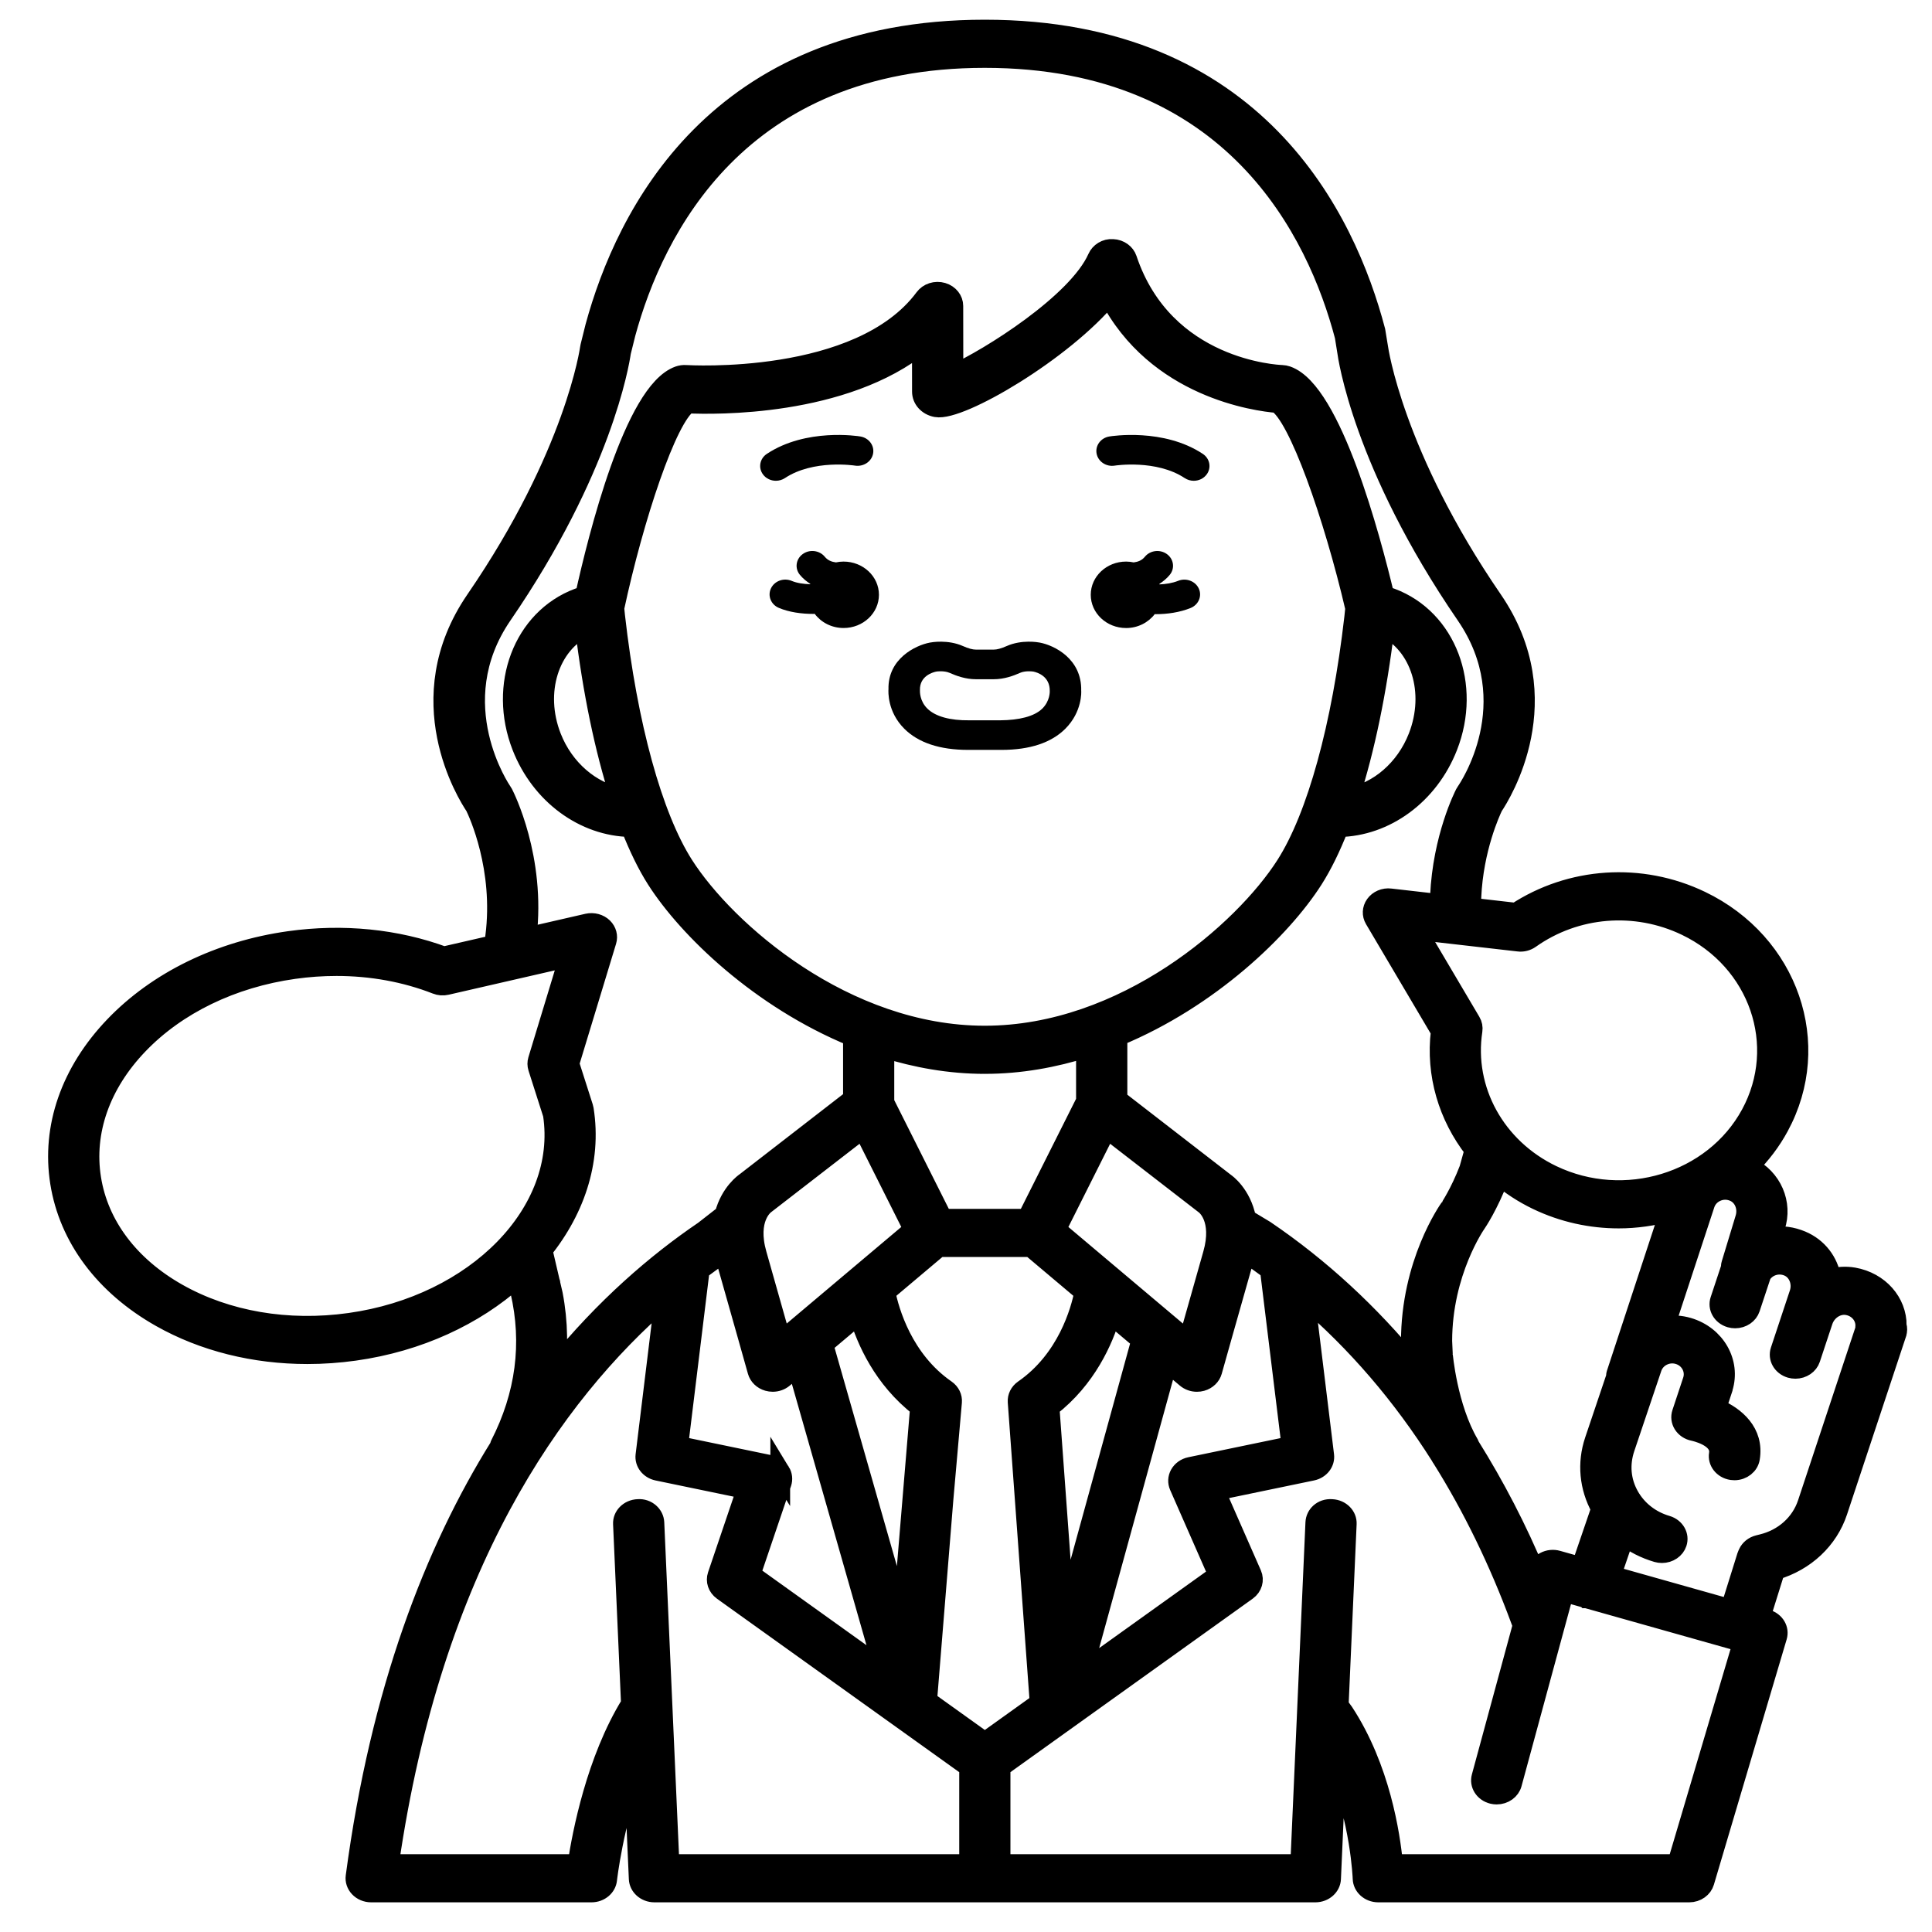 <?xml version="1.0" encoding="UTF-8" standalone="no"?>
<svg
   version="1.1"
   x="0px"
   y="0px"
   viewBox="0 0 133.333 133.333"
   xml:space="preserve"
   id="svg20"
   sodipodi:docname="amb.svg"
   width="100pt"
   height="100pt"
   inkscape:version="1.2.2 (732a01da63, 2022-12-09)"
   xmlns:inkscape="http://www.inkscape.org/namespaces/inkscape"
   xmlns:sodipodi="http://sodipodi.sourceforge.net/DTD/sodipodi-0.dtd"
   xmlns="http://www.w3.org/2000/svg"
   xmlns:svg="http://www.w3.org/2000/svg"><defs
     id="defs24" /><sodipodi:namedview
     id="namedview22"
     pagecolor="#ffffff"
     bordercolor="#666666"
     borderopacity="1.0"
     inkscape:showpageshadow="2"
     inkscape:pageopacity="0.0"
     inkscape:pagecheckerboard="0"
     inkscape:deskcolor="#d1d1d1"
     showgrid="false"
     inkscape:zoom="1.4984127"
     inkscape:cx="-30.03178"
     inkscape:cy="78.75"
     inkscape:window-width="1920"
     inkscape:window-height="1009"
     inkscape:window-x="-8"
     inkscape:window-y="444"
     inkscape:window-maximized="1"
     inkscape:current-layer="g14"
     inkscape:document-units="pt" /><g
     id="g14"
     transform="matrix(1.086,0,0,1.021,-2.3417027e-5,0)"><path
       d="m 71.561,42.451 c 0.752,0 1.413,-0.373 1.821,-0.94 0.022,0 0.041,0.003 0.063,0.003 0.736,0 1.515,-0.118 2.211,-0.415 0.508,-0.218 0.744,-0.806 0.526,-1.313 -0.217,-0.507 -0.807,-0.743 -1.313,-0.526 -0.368,0.157 -0.783,0.223 -1.186,0.242 -0.003,-0.01 -0.006,-0.021 -0.01,-0.032 0.245,-0.171 0.473,-0.367 0.664,-0.616 0.336,-0.438 0.254,-1.066 -0.184,-1.402 -0.438,-0.337 -1.066,-0.255 -1.402,0.184 -0.19,0.248 -0.441,0.343 -0.708,0.379 -0.155,-0.035 -0.316,-0.056 -0.482,-0.056 -1.24,0 -2.246,1.006 -2.246,2.246 0,1.24 1.006,2.246 2.246,2.246 z"
       id="path2" /><path
       d="m 53.606,37.959 c -0.167,0 -0.328,0.021 -0.484,0.055 -0.267,-0.036 -0.517,-0.133 -0.707,-0.38 -0.336,-0.438 -0.965,-0.521 -1.402,-0.184 -0.438,0.336 -0.521,0.964 -0.184,1.402 0.191,0.249 0.419,0.444 0.665,0.615 -0.003,0.008 -0.005,0.016 -0.007,0.024 -0.423,-0.015 -0.846,-0.079 -1.175,-0.226 -0.505,-0.227 -1.096,0.001 -1.32,0.506 -0.225,0.504 10e-4,1.096 0.506,1.32 0.649,0.29 1.431,0.405 2.186,0.405 0.03,0 0.058,-0.004 0.088,-0.005 0.406,0.578 1.075,0.958 1.836,0.958 1.24,0 2.246,-1.006 2.246,-2.246 0,-1.24 -1.007,-2.244 -2.248,-2.244 z"
       id="path4" /><path
       d="m 61.522,50.688 c 0.029,0 0.059,0 0.089,0 h 1.937 c 0.03,0 0.06,0 0.089,0 1.807,0 3.175,-0.482 4.068,-1.436 1.078,-1.149 1.011,-2.515 1.003,-2.573 0.043,-2.142 -1.706,-3.06 -2.633,-3.244 -0.113,-0.024 -1.141,-0.216 -2.095,0.231 -0.36,0.169 -0.619,0.244 -0.84,0.244 h -1.114 c -0.221,0 -0.48,-0.075 -0.841,-0.244 -0.951,-0.446 -1.98,-0.255 -2.09,-0.232 -0.931,0.186 -2.679,1.104 -2.634,3.151 -0.011,0.152 -0.077,1.518 1,2.667 0.895,0.954 2.263,1.436 4.061,1.436 z m -2.03,-5.293 c 0.041,-0.008 0.147,-0.021 0.281,-0.021 0.172,0 0.389,0.022 0.565,0.104 0.431,0.202 1.011,0.434 1.689,0.434 h 1.114 c 0.678,0 1.259,-0.231 1.688,-0.434 0.301,-0.14 0.72,-0.105 0.839,-0.084 0.249,0.056 1.059,0.312 1.042,1.323 10e-4,0.027 0.021,0.669 -0.483,1.189 -0.507,0.522 -1.458,0.771 -2.67,0.782 h -1.954 c -1.232,0.017 -2.155,-0.259 -2.662,-0.782 -0.504,-0.521 -0.484,-1.162 -0.481,-1.268 -0.02,-0.933 0.79,-1.189 1.032,-1.243 z"
       id="path6" /><path
       d="m 70.841,31.473 c 0.025,-0.006 2.637,-0.431 4.444,0.842 0.175,0.123 0.376,0.183 0.575,0.183 0.314,0 0.624,-0.147 0.818,-0.424 0.318,-0.451 0.21,-1.075 -0.241,-1.394 -2.496,-1.758 -5.801,-1.202 -5.94,-1.177 -0.543,0.095 -0.905,0.611 -0.811,1.155 0.094,0.542 0.611,0.911 1.155,0.815 z"
       id="path8" /><path
       d="m 49.308,32.497 c 0.199,0 0.4,-0.06 0.575,-0.183 1.806,-1.272 4.418,-0.847 4.444,-0.842 0.545,0.092 1.06,-0.27 1.156,-0.812 0.096,-0.544 -0.268,-1.063 -0.812,-1.158 -0.14,-0.025 -3.445,-0.581 -5.94,1.177 -0.451,0.318 -0.56,0.942 -0.241,1.394 0.194,0.277 0.504,0.424 0.818,0.424 z"
       id="path10" /><path
       d="m 120.536,89.602 c 0.005,-1.61 -1.128,-2.998 -2.755,-3.303 -0.484,-0.088 -0.963,-0.051 -1.417,0.069 -0.173,-1.106 -0.852,-2.084 -1.9,-2.552 -0.597,-0.267 -1.226,-0.354 -1.828,-0.271 l 0.171,-0.601 c 0.506,-1.623 -0.22,-3.358 -1.65,-4.095 0.736,-0.775 1.376,-1.665 1.886,-2.665 2.858,-5.6 0.626,-12.481 -4.974,-15.34 -3.797,-1.938 -8.249,-1.618 -11.719,0.811 l -2.857,-0.348 0.011,-0.669 c 0.137,-3.271 1.208,-5.74 1.376,-6.11 0.492,-0.776 4.325,-7.252 -0.037,-14.015 -6.297,-9.761 -7.248,-16.931 -7.261,-17.028 l -0.175,-1.134 c -1.882,-7.616 -7.611,-20.392 -24.828,-20.392 -17.061,0 -22.831,12.585 -24.757,20.107 l -0.313,1.34 c -0.008,0.035 -0.015,0.071 -0.019,0.106 -0.009,0.071 -0.935,7.201 -7.257,17.001 -4.364,6.766 -0.525,13.246 -0.036,14.016 0.21,0.459 1.825,4.172 1.271,8.771 l -0.024,0.516 -3.241,0.791 c -3.023,-1.19 -6.411,-1.55 -9.817,-1.043 -4.41,0.658 -8.352,2.701 -11.1,5.751 -2.797,3.104 -4.029,6.877 -3.47,10.624 0.56,3.748 2.839,6.997 6.42,9.15 2.717,1.633 5.938,2.483 9.296,2.483 0.991,0 1.994,-0.074 2.999,-0.224 4.066,-0.607 7.609,-2.391 10.2,-4.852 l 0.325,0.784 c 0.771,3.519 0.341,7.003 -1.276,10.358 -0.02,0.042 -0.019,0.087 -0.033,0.13 -4.115,7.028 -7.576,16.454 -9.152,29.066 -0.036,0.284 0.053,0.57 0.243,0.786 0.189,0.215 0.463,0.338 0.75,0.338 h 14 c 0.513,0 0.943,-0.389 0.995,-0.899 0.005,-0.05 0.4,-3.764 1.697,-7.47 l 0.309,7.411 c 0.022,0.535 0.463,0.958 0.999,0.958 h 42 c 0.536,0 0.977,-0.423 0.999,-0.958 l 0.325,-7.795 c 1.539,3.811 1.675,7.733 1.677,7.781 0.016,0.54 0.458,0.972 1,0.972 h 19.757 c 0.449,0 0.843,-0.299 0.963,-0.731 l 4.626,-16.586 c 0.146,-0.524 -0.154,-1.07 -0.676,-1.227 l -0.375,-0.113 0.919,-3.131 c 1.901,-0.598 3.374,-2.066 3.971,-3.983 l 3.751,-12.033 c 0,-0.002 10e-4,-0.003 10e-4,-0.004 0.055,-0.184 0.056,-0.374 0.01,-0.548 z m -17.824,3.25 c -0.022,0.071 -0.015,0.141 -0.021,0.212 l -1.358,4.286 c -0.49,1.549 -0.346,3.195 0.405,4.635 l -1.254,3.9 -1.519,-0.456 c -0.261,-0.079 -0.542,-0.047 -0.779,0.088 -0.237,0.134 -0.409,0.358 -0.477,0.622 l -0.078,0.303 c -1.224,-3.144 -2.654,-6.046 -4.244,-8.753 -0.014,-0.032 -0.014,-0.067 -0.031,-0.099 -1.381,-2.493 -1.663,-6.048 -1.664,-6.05 l -0.038,-0.894 c 0,-4.646 2.124,-7.884 2.154,-7.929 0.031,-0.049 0.772,-1.201 1.46,-3.126 l 0.024,-0.091 c 0.719,0.642 1.523,1.206 2.41,1.659 1.655,0.845 3.422,1.245 5.164,1.245 1.097,0 2.18,-0.168 3.223,-0.474 z m -6.212,-29.164 c 0.254,0.038 0.515,-0.038 0.722,-0.193 2.899,-2.185 6.707,-2.517 9.939,-0.868 4.618,2.357 6.458,8.032 4.102,12.65 -2.358,4.617 -8.032,6.457 -12.65,4.102 -3.585,-1.83 -5.609,-5.734 -5.036,-9.716 0.031,-0.217 -0.009,-0.438 -0.116,-0.628 l -3.405,-6.131 z m -74.264,25.683 c -3.954,0.593 -7.848,-0.119 -10.969,-1.995 -3.06,-1.84 -5.003,-4.586 -5.472,-7.731 -0.47,-3.146 0.587,-6.339 2.977,-8.991 2.438,-2.706 5.957,-4.521 9.909,-5.111 0.906,-0.136 1.809,-0.202 2.702,-0.202 2.226,0 4.387,0.417 6.36,1.237 0.198,0.084 0.416,0.1 0.622,0.049 l 7.789,-1.901 -1.971,6.902 c -0.053,0.184 -0.051,0.379 0.004,0.563 l 0.946,3.147 c 0.927,6.545 -4.841,12.831 -12.897,14.033 z m 12.753,-2.61 c -0.012,-0.057 -0.03,-0.111 -0.052,-0.164 l -0.72,-1.735 c 2.274,-2.854 3.413,-6.333 2.882,-9.889 -0.007,-0.048 -0.018,-0.095 -0.032,-0.141 l -0.883,-2.937 2.363,-8.274 c 0.098,-0.342 0.006,-0.711 -0.241,-0.968 -0.248,-0.256 -0.613,-0.359 -0.958,-0.278 l -3.877,0.946 c 0.598,-5.327 -1.414,-9.537 -1.5,-9.715 -0.02,-0.04 -0.042,-0.078 -0.066,-0.114 -0.039,-0.059 -3.842,-5.926 0.007,-11.894 6.339,-9.826 7.45,-17.018 7.554,-17.785 l 0.297,-1.271 c 1.778,-6.94 7.106,-18.583 22.816,-18.583 15.854,0 21.145,11.824 22.87,18.781 l 0.153,1.015 c 0.038,0.308 0.992,7.66 7.562,17.843 3.83,5.938 0.164,11.655 0.007,11.894 -0.024,0.036 -0.046,0.075 -0.066,0.114 -0.058,0.12 -1.432,2.978 -1.599,6.974 l -0.008,0.486 -3.148,-0.383 c -0.368,-0.051 -0.74,0.122 -0.95,0.434 -0.21,0.313 -0.227,0.716 -0.044,1.044 l 4.199,7.559 c -0.33,2.907 0.476,5.757 2.137,8.023 l -0.33,1.256 c -0.578,1.605 -1.222,2.618 -1.221,2.618 -0.102,0.15 -2.486,3.748 -2.485,9.072 l 0.041,0.968 c 0.003,0.037 0.022,0.274 0.067,0.64 -2.741,-3.555 -5.862,-6.634 -9.386,-9.179 l -1.187,-0.761 c -0.311,-1.693 -1.337,-2.44 -1.359,-2.453 l -6.82,-5.613 v -4.198 c 5.853,-2.574 10.42,-7.273 12.427,-10.618 0.58,-0.966 1.126,-2.157 1.632,-3.525 2.948,-0.041 5.72,-2.182 6.927,-5.464 1.534,-4.17 -0.082,-8.703 -3.599,-10.104 -0.137,-0.054 -0.28,-0.1 -0.427,-0.145 -0.874,-3.899 -3.357,-13.808 -6.196,-14.873 -0.101,-0.038 -0.209,-0.059 -0.317,-0.063 -0.305,-0.012 -7.49,-0.359 -9.837,-7.813 -0.126,-0.4 -0.489,-0.68 -0.909,-0.698 -0.415,-0.039 -0.806,0.228 -0.968,0.615 -1.262,3.033 -6.842,6.767 -9.157,7.873 l -0.006,-4.598 c 0,-0.437 -0.285,-0.822 -0.701,-0.952 -0.415,-0.132 -0.869,0.024 -1.119,0.383 -4.124,5.919 -15.076,5.195 -15.187,5.191 -0.144,-0.011 -0.289,0.011 -0.424,0.061 -2.846,1.066 -5.161,10.968 -5.971,14.877 -0.142,0.043 -0.281,0.088 -0.413,0.14 -3.52,1.4 -5.135,5.934 -3.602,10.104 1.206,3.282 3.979,5.424 6.926,5.464 0.506,1.368 1.052,2.558 1.632,3.525 2.013,3.354 6.601,8.07 12.479,10.639 v 4.142 l -6.802,5.603 c -0.06,0.042 -0.982,0.72 -1.352,2.215 l -1.296,1.075 c -3.004,2.17 -6.3,5.175 -9.437,9.291 0.196,-1.888 0.096,-3.796 -0.326,-5.677 z m 47.073,10.936 -6.414,1.415 c -0.289,0.063 -0.535,0.252 -0.671,0.514 -0.137,0.263 -0.15,0.571 -0.038,0.845 l 2.464,5.965 -8.614,6.561 5.403,-20.886 1.205,1.081 c 0.186,0.167 0.424,0.256 0.667,0.256 0.096,0 0.192,-0.014 0.287,-0.042 0.333,-0.1 0.591,-0.366 0.68,-0.703 0,0 1.128,-4.271 1.974,-7.423 0.054,-0.202 0.095,-0.393 0.132,-0.583 l 0.114,0.073 c 0.49,0.354 0.973,0.72 1.448,1.095 z m -19.478,20.026 -3.663,-2.79 1.032,-13.541 0.547,-6.62 c 0.029,-0.346 -0.125,-0.682 -0.404,-0.888 -2.732,-2.01 -3.59,-5.297 -3.822,-6.523 l 3.372,-3.023 h 5.877 l 3.373,3.024 c -0.228,1.222 -1.075,4.5 -3.824,6.522 -0.275,0.203 -0.428,0.533 -0.405,0.874 l 1.396,20.315 z m -13.001,-18.263 c -0.141,-0.244 -0.377,-0.417 -0.651,-0.478 l -5.826,-1.285 1.353,-11.77 -0.051,-0.006 c 0.529,-0.423 1.052,-0.821 1.567,-1.192 l 0.054,-0.045 c 0.037,0.192 0.079,0.388 0.134,0.594 0.846,3.152 1.974,7.424 1.974,7.424 0.089,0.337 0.347,0.604 0.68,0.703 0.094,0.028 0.191,0.042 0.287,0.042 0.243,0 0.481,-0.089 0.667,-0.256 l 0.891,-0.799 5.482,20.426 -8.43,-6.422 1.955,-6.134 c 0.085,-0.267 0.054,-0.559 -0.086,-0.802 z m -12.415,-57.036 c 0.49,4.33 1.257,8.238 2.221,11.428 -1.837,-0.361 -3.552,-1.89 -4.349,-4.057 -1.107,-3.011 -0.143,-6.203 2.128,-7.371 z m 1.921,-0.805 -0.048,-0.511 c 1.231,-6.106 3.343,-12.879 4.665,-13.795 1.661,0.082 9.907,0.25 14.876,-4.051 l 0.004,3.207 c 0,0.54 0.376,0.992 0.914,1.1 1.488,0.296 8.04,-3.778 10.968,-7.557 3.026,6.288 9.429,7.159 10.7,7.271 1.328,0.788 3.592,7.649 4.947,13.832 l -0.059,0.614 c -0.792,7.35 -2.372,13.441 -4.335,16.714 -2.671,4.454 -10.229,11.516 -19.142,11.516 -8.913,0 -16.471,-7.063 -19.143,-11.515 -1.975,-3.292 -3.56,-9.429 -4.347,-16.825 z m 48.901,0.804 c 2.27,1.168 3.235,4.36 2.128,7.372 -0.797,2.169 -2.508,3.703 -4.351,4.06 0.965,-3.19 1.732,-7.1 2.223,-11.432 z m -21.291,52.728 c 2.341,-1.927 3.415,-4.54 3.895,-6.267 l 1.921,1.723 -4.842,18.719 z m 0.428,-12.06 3.196,-6.775 6.274,5.163 c 0.045,0.036 1.113,0.91 0.476,3.282 -0.522,1.945 -1.152,4.318 -1.558,5.852 z m -4.548,-11.132 c 2.241,0 4.396,-0.419 6.43,-1.103 v 3.557 l -3.738,7.924 h -5.374 l -3.696,-7.834 v -3.631 c 2.019,0.674 4.156,1.087 6.378,1.087 z m -7.734,4.357 3.196,6.774 -8.389,7.521 c -0.406,-1.533 -1.036,-3.906 -1.558,-5.853 -0.637,-2.371 0.431,-3.245 0.516,-3.312 z m 2.492,33.231 -5.006,-18.651 2.243,-2.011 c 0.48,1.725 1.552,4.335 3.888,6.261 z m -15.752,-6.63 c -0.023,-0.552 -0.486,-1.005 -1.041,-0.957 -0.552,0.022 -0.98,0.489 -0.958,1.041 l 0.506,12.15 c -2.205,3.794 -3.102,8.784 -3.389,10.808 h -11.978 c 2.734,-20.093 10.379,-31.615 17.505,-38.167 l -1.215,10.574 c -0.058,0.51 0.278,0.98 0.778,1.091 l 5.637,1.243 -1.836,5.762 c -0.128,0.403 0.01,0.843 0.347,1.1 l 15.643,11.914 v 6.483 h -19.039 z m 64.999,23.042 H 88.523 c -0.173,-1.955 -0.812,-6.472 -3.129,-10.238 l -0.32,-0.468 0.51,-12.251 c 0.023,-0.552 -0.406,-1.019 -0.958,-1.041 -0.579,-0.047 -1.018,0.405 -1.041,0.957 l -0.958,23.041 h -19.043 v -6.483 l 15.643,-11.915 c 0.361,-0.275 0.492,-0.759 0.318,-1.178 l -2.303,-5.574 6.131,-1.353 c 0.5,-0.11 0.836,-0.581 0.778,-1.091 l -1.217,-10.59 c 3.289,2.997 6.167,6.554 8.609,10.664 0.021,0.039 0.04,0.08 0.061,0.119 0.007,0.013 0.019,0.023 0.027,0.036 1.951,3.308 3.626,6.964 5.014,10.963 l 0.111,0.303 -2.613,10.234 c -0.137,0.535 0.186,1.079 0.721,1.216 0.083,0.021 0.167,0.031 0.248,0.031 0.446,0 0.853,-0.301 0.968,-0.753 l 2.69,-10.535 0.616,-2.41 1.44,0.432 c 0,0 0.001,10e-4 0.001,10e-4 0.001,0 0.002,0 0.002,0 l 9.911,2.972 z m 11.939,-36.112 -3.661,11.746 c -0.422,1.354 -1.494,2.374 -2.872,2.731 l -0.233,0.062 c -0.297,0.078 -0.541,0.288 -0.663,0.57 l -0.043,0.101 c -0.016,0.037 -0.03,0.075 -0.042,0.114 l -1.045,3.557 -7.565,-2.269 0.839,-2.609 c 0.603,0.501 1.304,0.885 2.076,1.126 0.099,0.03 0.199,0.045 0.298,0.045 0.426,0 0.821,-0.274 0.954,-0.702 0.165,-0.527 -0.13,-1.088 -0.657,-1.253 -1.041,-0.324 -1.893,-1.035 -2.397,-2.002 -0.505,-0.967 -0.602,-2.072 -0.255,-3.169 l 1.713,-5.409 c 0.108,-0.346 0.344,-0.63 0.666,-0.798 0.321,-0.169 0.688,-0.204 1.035,-0.094 0.714,0.222 1.115,0.984 0.894,1.698 l -0.687,2.203 c -0.084,0.27 -0.05,0.562 0.093,0.805 0.143,0.243 0.382,0.415 0.658,0.472 0.018,0.004 1.773,0.383 1.6,1.501 -0.084,0.545 0.289,1.057 0.834,1.142 0.052,0.008 0.104,0.012 0.155,0.012 0.484,0 0.91,-0.353 0.987,-0.847 0.28,-1.804 -0.962,-2.886 -2.127,-3.418 l 0.395,-1.269 c 0,0 0,-10e-4 0.001,-10e-4 0,-0.001 0,-0.002 0,-0.003 l 0.009,-0.03 c 0.003,-0.011 0,-0.021 0.003,-0.032 0.508,-1.75 -0.474,-3.597 -2.22,-4.142 -0.476,-0.148 -0.967,-0.177 -1.447,-0.112 l 2.52,-8.149 c 0.115,-0.368 0.37,-0.661 0.718,-0.825 0.348,-0.165 0.739,-0.176 1.1,-0.025 0.643,0.263 0.967,1.043 0.732,1.799 l -0.873,3.058 c -0.025,0.08 -0.022,0.161 -0.026,0.242 l -0.681,2.185 c -0.165,0.527 0.13,1.088 0.657,1.253 0.099,0.03 0.2,0.045 0.298,0.045 0.426,0 0.821,-0.274 0.954,-0.702 l 0.707,-2.268 c 0.355,-0.59 1.081,-0.827 1.722,-0.542 0.612,0.273 0.918,1.045 0.697,1.757 l -0.143,0.457 -1.063,3.408 c -0.165,0.527 0.13,1.088 0.657,1.253 0.099,0.03 0.2,0.045 0.298,0.045 0.426,0 0.821,-0.274 0.954,-0.702 l 0.65,-2.086 c 0,0 0.001,-10e-4 0.001,-10e-4 l 0.143,-0.457 c 0.222,-0.713 0.909,-1.177 1.571,-1.051 0.708,0.132 1.188,0.767 1.115,1.466 -0.002,0.038 -0.004,0.076 -0.004,0.114 z"
       id="path12"
       style="stroke:#000000;stroke-width:1.254;stroke-dasharray:none;stroke-opacity:1" /></g></svg>
